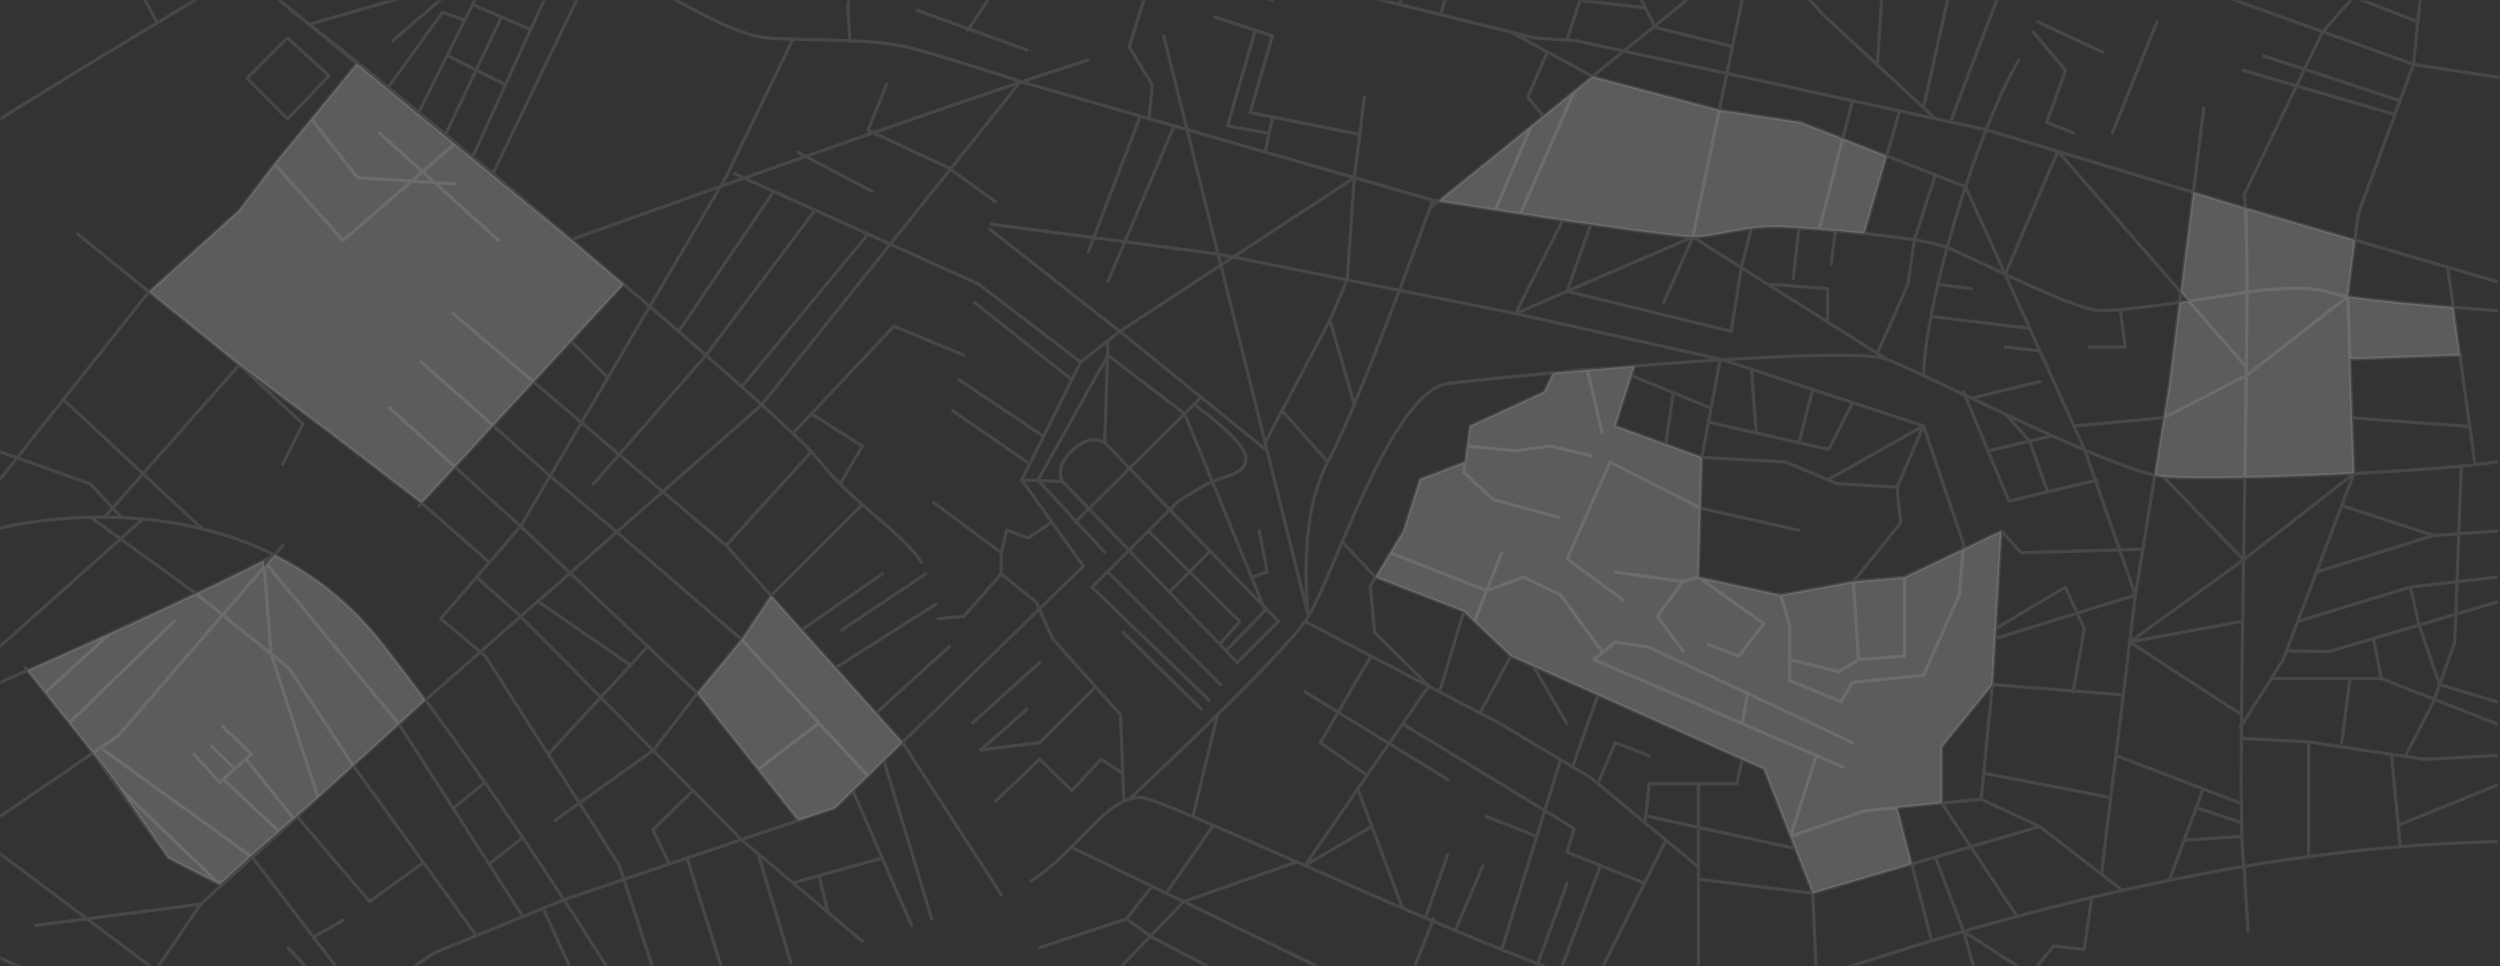<?xml version="1.0" encoding="UTF-8"?> <svg xmlns="http://www.w3.org/2000/svg" width="766" height="296" viewBox="0 0 766 296" fill="none"><rect x="0" y="0" width="766" height="296" fill="#333333" stroke="none"/><mask id="mask0_330_9934" style="mask-type:alpha" maskUnits="userSpaceOnUse" x="0" y="0" width="766" height="296"><rect width="766" height="296" fill="#D9D9D9"></rect></mask><g mask="url(#mask0_330_9934)"><path d="M95.405 36.472L84.105 50.215L105.107 73.71L126.123 55.498L109.586 54.449L95.405 36.472Z" fill="white" fill-opacity="0.2"></path><path d="M139.303 44.078L109.361 19.5L95.405 36.472L109.586 54.449L126.123 55.498L129.464 52.604L139.303 44.078Z" fill="white" fill-opacity="0.2"></path><path d="M163.473 116.98L191.086 87.06C185.682 82.444 180.131 77.728 174.527 72.992L139.303 44.078L129.464 52.604L133.16 55.945L126.123 55.498L105.107 73.71L84.105 50.215L73.347 64.372L45.693 89.41L73.346 111.782L73.351 111.787L73.356 111.781L101 132.5L129.204 154.111L139.393 143.071L151.095 130.392L163.473 116.98Z" fill="white" fill-opacity="0.2"></path><path d="M129.464 52.604L126.123 55.498L133.16 55.945L129.464 52.604Z" fill="white" fill-opacity="0.2"></path><path d="M601.502 168.288L600.303 182.325L589.359 206.915L567.636 209.062L564.093 214.962L548.345 208.522V202.083V191.362L545.553 182.325L520.392 176.845L521.006 155.69L521.458 140.14L521.456 140.14L494.929 130.487L499.867 115.054L500.797 112.149C495.889 112.535 491.045 112.934 486.368 113.334C482.765 113.642 479.26 113.951 475.901 114.254L473.144 120.068L450.385 130.532L448.925 141.553L435.103 146.835L430.014 162.704L425.983 169.37L421.463 176.846L448.511 187.338L448.515 187.341L462.923 201.014L469.725 204.051L489.589 212.921L533.797 232.66L533.8 232.661L540.492 235.603L550.053 259.981L555.43 273.689L555.43 273.691L555.431 273.691L585.755 264.775L581.264 247.454L594.941 246.071L594.938 246.068V228.893L610.491 209.752L611.482 192.596L613.208 162.703L601.502 168.288Z" fill="white" fill-opacity="0.2"></path><path d="M261.337 242.263L276.513 227.473L276.511 227.469L236.279 182.529L227.278 195.97L227.276 195.973L213.692 212.409L213.688 212.414L244.608 251.393L255.877 247.584L261.337 242.263Z" fill="white" fill-opacity="0.2"></path><path d="M440.771 61.619C443.721 62.089 450.154 63.109 458.153 64.347C460.588 64.724 463.167 65.121 465.838 65.529C486.106 68.624 511.611 72.342 518.694 72.587L526.784 33.715L526.695 33.702L488.278 23.568L487.966 23.399L440.771 61.619Z" fill="white" fill-opacity="0.2"></path><path d="M519.94 72.584C527.627 72.073 535.838 69.041 545.581 69.521C550.392 69.766 560.837 70.472 571.196 71.535L578.062 47.756L564.617 42.498L551.721 37.455L526.784 33.715L518.694 72.587C519.21 72.605 519.629 72.605 519.94 72.584Z" fill="white" fill-opacity="0.2"></path><path d="M68.219 188.423L60.084 181.905C51.499 185.963 42.352 190.168 33.853 194.023C23.781 198.591 14.618 202.668 8.373 205.428L21.183 221.519L28.488 230.694L36.206 225.409L68.219 188.423Z" fill="white" fill-opacity="0.2"></path><path d="M83.019 200.284L80.96 173.703L68.219 188.423L83.019 200.284Z" fill="white" fill-opacity="0.2"></path><path d="M60.084 181.905L68.219 188.423L80.96 173.703L80.81 171.77C79.335 172.527 77.78 173.314 76.157 174.124C75.863 174.27 75.567 174.418 75.269 174.566C70.626 176.873 65.466 179.36 60.084 181.905Z" fill="white" fill-opacity="0.2"></path><path d="M108.245 234.585L122.245 221.87L122.243 221.866L81.706 172.84L80.96 173.703L83.019 200.284L88.428 204.618L108.244 234.583L108.245 234.585Z" fill="white" fill-opacity="0.2"></path><path d="M83.019 200.284L97.488 244.355L108.245 234.585L108.244 234.583L88.428 204.618L83.019 200.284Z" fill="white" fill-opacity="0.2"></path><path d="M130.358 214.502C126.059 208.719 121.631 202.894 117.105 197.097C107.332 184.58 95.914 175.941 84.112 170.061L81.706 172.84L122.243 221.866L122.245 221.87L130.358 214.502Z" fill="white" fill-opacity="0.2"></path><path d="M97.488 244.355L83.019 200.284L68.219 188.423L36.206 225.409L28.488 230.694L33.46 236.94L51.565 262.911L67.362 271L76.89 262.338L85.521 254.802L97.472 244.369L97.488 244.355Z" fill="white" fill-opacity="0.2"></path><path d="M569.462 202.081L567.841 178.211L545.553 182.325L548.345 191.362V202.083L563.562 205.834L569.462 202.081Z" fill="white" fill-opacity="0.2"></path><path d="M567.841 178.211L569.462 202.081L563.562 205.834L548.345 202.083V208.522L564.093 214.962L567.636 209.062L589.359 206.915L600.303 182.325L601.502 168.288L583.561 176.845L567.841 178.211Z" fill="white" fill-opacity="0.2"></path><path d="M751.667 94.153C741.395 93.318 727.574 92.065 719.371 90.798L719.368 90.824L688.262 115.054L688.259 115.056C688.147 124.91 687.994 135.491 687.828 146.314C697.996 146.101 709.804 145.658 721.234 145.074L721.236 145.073L721.245 145.065L720.655 128.008L720.033 110.026L753.706 108.856L751.667 94.153Z" fill="white" fill-opacity="0.2"></path><path d="M688.47 89.488C688.47 89.488 688.461 89.489 688.443 89.492C688.433 97.092 688.364 105.749 688.259 115.056L688.262 115.054L719.368 90.824L719.371 90.798C716.521 90.357 714.35 89.915 713.24 89.488C706.575 86.921 688.47 89.488 688.47 89.488Z" fill="white" fill-opacity="0.2"></path><path d="M664.68 117.876L663.055 127.973L688.259 115.056C688.364 105.749 688.433 97.092 688.443 89.492C687.924 89.578 679.89 90.898 670.605 92.243C669.69 92.376 668.764 92.508 667.831 92.64L664.68 117.876Z" fill="white" fill-opacity="0.2"></path><path d="M688.47 89.488C688.47 89.488 706.575 86.921 713.24 89.488C714.35 89.915 716.521 90.357 719.371 90.798L721.561 73.562L688.005 63.741L688.003 63.741C688.337 68.986 688.458 78.037 688.443 89.492L688.47 89.488Z" fill="white" fill-opacity="0.2"></path><path d="M670.605 92.243C679.89 90.898 687.924 89.578 688.443 89.492C688.458 78.037 688.337 68.986 688.003 63.741L672.041 58.918L668.221 89.514L670.605 92.243Z" fill="white" fill-opacity="0.2"></path><path d="M660.215 145.615C661.183 145.83 662.052 145.979 662.812 146.055C667.301 146.504 676.557 146.55 687.828 146.314C687.994 135.491 688.147 124.91 688.259 115.056L663.055 127.973L660.215 145.615Z" fill="white" fill-opacity="0.2"></path><path d="M11.775 -1.067L38.797 -10.825L48.15 6.995M165.646 -21.229C175.9 -17.641 197.038 -6.051 197.038 -6.051C197.038 -6.051 222.754 10.613 234.959 11.603C247.164 12.609 267.161 11.588 278.96 14.651C290.745 17.729 312.663 24.98 312.663 24.98L363.751 39.722L414.96 54.429M688.47 89.488C688.47 89.488 706.575 86.921 713.24 89.488C714.35 89.915 716.521 90.357 719.371 90.798M688.47 89.488C688.47 89.488 688.461 89.489 688.443 89.492M688.47 89.488L688.443 89.492M764.928 95.163C764.928 95.163 759.27 94.772 751.667 94.153M83.084 -1.682C83.084 -1.682 97.616 -5.165 105.107 -7.747C112.599 -10.329 113.064 -10.149 122.252 -10.84C131.439 -11.515 139.771 -12.927 149.694 -26.603M107.936 -27.459L101.721 -6.652M153.647 -16.335L128.321 34.468M174.668 -17.431L144.823 48.083M144.823 1.396L162.598 9.067M136.496 41.192L153.655 5.222M137.047 16.977L154.882 26M183.142 -13.332L151.015 53.233M142.436 6.185L135.605 3.768L118.926 26.782M149.688 -8.379L145.89 -9.52L120.369 12.473M124.379 -1.067L94.789 7.445M191.09 87.056L191.086 87.06M128.368 155.017L129.204 154.111M216.671 -13.332L227.976 -7.823M260.387 12.473L259.727 1.394L262.729 -6.653M323.273 -25.778L360.804 -5.571M281.119 3.182L314.642 15.327M320.332 -26.588L296.507 9.261M318.043 -1.068L308.435 -1.923M438.15 63.742L440.771 61.619M538.568 -17.581L487.966 23.399M389.893 0.089L369.822 -5.571M404.315 -4.685L470.16 11.603L482.92 12.474L608.56 39.736L672.041 58.918M764.899 86.245L721.561 73.562M433.35 -14.429L428.816 1.379M448.842 -19.727L441.365 4.488M462.922 9.817L487.966 23.399M643.882 267.866L654.301 182.325L638.763 137.873L602.238 57.211L578.062 47.756M530.449 14.169L507.21 8.404L494.929 -15.841M536.211 -11.576L526.784 33.715M518.691 72.599L577.99 110.025M518.691 72.599L518.694 72.587M518.691 72.599L480.166 89.239M538.575 -17.581L558.617 4.488L593.01 36.359M464.331 96.078L464.33 96.078M464.331 96.078L480.166 89.239M464.331 96.078L428.775 88.959M303.638 68.681L373.236 77.838L377.858 78.764M305.05 61.834L290.563 51.37L265.943 39.901L271.693 25.744M349.374 35.578L333.475 77.118M359.732 38.581L339.48 86.246M303.31 70.258L343.123 101.529L377.858 78.764M414.957 54.45L412.78 85.751L412.778 85.756M414.957 54.45L414.96 54.429M414.957 54.45L377.858 78.764M418.05 29.799L414.96 54.429M387.649 135.652L407.48 98.031L412.778 85.756M414.958 123.881L407.482 98.03M406.855 141.55L392.833 125.832M372.355 5.222L389.89 10.987L383.044 34.467L416.627 41.192M387.649 46.597L389.886 35.834M384.624 9.263L376.097 38.582L388.782 40.789M482.405 27.908L465.838 65.529M465.831 65.544L465.838 65.529M469.228 38.581L458.153 64.347M458.149 64.357L458.153 64.347M478.817 67.495L464.33 96.078M464.33 96.078L527.082 110.025L589.354 130.487L581.262 149.252L582.328 160.257L567.841 178.211M464.33 96.078L428.775 88.959M567.841 178.211L569.462 202.081L563.562 205.834L548.345 202.083M567.841 178.211L545.553 182.325M567.841 178.211L583.561 176.845M548.339 202.081L548.345 202.083M560.34 146.835L589.359 130.487L601.639 166.682L601.502 168.288M545.553 182.325L548.345 191.362V202.083M545.553 182.325L520.392 176.845M520.392 176.845L540.493 191.092L532.716 201.015L523.484 197.532M520.392 176.845L515.677 178.211M520.392 176.845L521.006 155.69M521.458 140.14L527.088 110.025M521.458 140.14L521.006 155.69M521.458 140.14L521.456 140.14M500.799 112.142L500.797 112.149M494.929 130.487L521.456 140.14M494.929 130.487L499.867 115.054M494.929 130.487L500.797 112.149M521.456 140.14L547.203 141.551L562.756 148.187L581.266 149.253M567.64 123.34L560.344 137.722L523.488 129.33M536.624 113.148L538.095 132.664M555.424 119.332L551.191 135.65M524.277 125.082L499.867 115.054M499.867 115.054L500.797 112.149M510.47 135.65L512.691 120.323M551.202 162.493L521.012 155.693L521.006 155.69M497.322 183.856L480.163 171.246L493.314 141.551L521.006 155.69M494.929 175.27L515.677 178.213L507.78 188.842L515.677 199.41M490.888 132.664L486.368 113.334M477.482 158.44L457.366 153.006L448.508 144.704L448.925 141.553M487.407 139.599L475.066 136.672L464.333 138.143L449.575 136.672M448.929 141.551L448.925 141.553M437.79 210.128L421.156 193.764L419.82 179.563L421.463 176.846M411.235 166.005L421.459 176.844L421.463 176.846M533.797 232.66L540.492 235.603M533.797 232.66L489.589 212.921M533.797 232.66L533.8 232.661M540.492 235.603L533.8 232.661M540.492 235.603L550.053 259.981M556.541 299.541L555.43 273.691M399.847 190.4L459.521 221.656L487.414 238.29L520.397 265.643V309.989M399.847 212.004L443.578 238.816M420.091 201.014L404.538 227.557L418.049 236.939M437.798 210.128L399.847 265.193L420.339 253.243M429.745 278.24L416.009 241.73M429.743 221.791L482.301 253.843L480.154 261.079L504.024 270.657M510.463 257.417L488.35 301.658M478.164 232.781L460.119 290.924M454.408 265.193L445.881 285.084M470.859 256.275L455.487 250.195M480.155 270.658L470.863 296.089M490.408 265.193L478.158 297.289M443.572 261.862L436.756 281.243M448.515 187.339L448.515 187.341M441.084 212.005L448.515 187.341M462.919 201.014L453.446 218.489M469.713 204.032L469.725 204.051M480.162 221.791L469.725 204.051M489.59 212.919L489.589 212.921M481.829 234.972L489.589 212.921M489.581 240.106L494.926 227.556L505.299 231.579M504.031 252.072L505.307 240.107H532.194L533.8 232.661M520.392 265.645V240.108M505.309 250.195L550.053 259.981M550.061 259.983L550.053 259.981M520.392 269.398L555.43 273.691M650.28 272.805L624.969 253.244L585.755 264.775M618.027 280.791L594.941 246.071M593.003 262.642L601.635 285.386M601.635 285.386L641.073 310.832M601.635 285.386L609.817 313.985L629.198 289.83L638.641 290.926L640.878 274.998M591.846 288.266L585.755 264.775M581.263 247.447L581.264 247.454M451.757 190.401L460.119 169.368M425.978 169.368L425.983 169.37M490.892 199.663L478.161 182.324L466.887 176.844L455.492 180.988L425.983 169.37M535.404 212.919L533.798 221.791M567.63 227.557L505.299 198.328L494.925 196.722L488.35 202.081L564.628 234.974M569.464 202.081L583.561 201.015V176.845M583.561 176.845L601.502 168.288M656.071 168.288L619.335 169.369L613.21 162.703L601.502 168.288M611.311 195.655L654.307 182.324L660.215 145.615M675.249 33.221L672.041 58.918M650.576 212.92L610.493 209.752L606.995 244.851M646.747 244.355L608.015 236.939M611.311 192.697L611.482 192.596M635.166 212.003L638.649 192.697L632.809 179.877L611.482 192.596M556.537 231.476L548.611 256.277L571.069 248.485L581.264 247.454M624.964 253.244L606.994 244.852L594.941 246.071M373.054 218.985L365.517 250.196M648.314 231.476L686.761 246.218M664.676 269.728L675.049 241.73M686.837 252.071L672.921 247.447M686.764 256.276L669.86 257.417M686.837 218.987L652.548 196.723L687.437 171.517L721.234 145.074M719.369 90.826L720.033 110.026M686.762 190.4L652.548 196.72M635.448 130.532L663.041 127.98L663.055 127.973M744.033 -24.771L739.484 19.725L722.58 65.543L721.561 73.562M744.028 -28L720.173 0.148L711.586 9.816L687.581 59.733M687.987 112.141L670.605 92.243M614.396 84.053L630.534 46.372L668.221 89.514M660.897 6.694L647.235 40.788M685.106 -22.04L728.942 -10.211L742.168 -6.533L764.897 -3.065M765.76 23.748L739.488 19.725L681.39 -1.172L654.308 -11.951M705.825 -16.44L704.083 -7.628L740.819 6.694M749.965 81.877L751.667 94.153M758.357 142.392L753.706 108.856M720.022 110.026L720.033 110.026M754.146 108.84L753.706 108.856M720.292 127.981L720.655 128.008M756.727 130.699L720.655 128.008M649.653 94.878L651.199 106.332H640.21M591.642 96.965L621.892 100.613M625.009 107.501L614.396 106.331M604.028 121.99L625.015 116.915M593.742 87.087L604.025 88.453M593 53.608L586.545 73.515L584.609 87.086L575.211 108.268M536.625 69.956L533.532 81.966L530.455 101.528L480.163 89.247L480.166 89.239M487.414 68.755L480.166 89.239M551.196 69.958L549.455 85.375M542.629 87.087L560.029 88.453V98.031M562.371 70.737L561.019 80.931M567.631 30.849L564.617 42.498M557.513 69.956L564.617 42.498M582.042 33.972L578.062 47.756M571.188 71.563L571.196 71.535M518.694 72.599L509.836 92.566M733.812 35.084L687.288 21.543M735.364 30.848L693.645 17.127M622.981 9.817L632.889 21.541L627.124 37.5L635.441 40.787M624.365 6.694L644.301 16.002M575.211 19.86L577.988 -22.25M597.612 37.366L614.937 -8.227M633.776 -21.498L620.94 -24.77M599.834 -13.678L589.355 32.98M504.153 2.37L484.082 0.088L480.163 12.068M474.123 15.898L468.118 29.8L472.922 35.58M488.338 0.583L490.425 -8.664M498.788 -8.227L508.396 -6.606M500.348 -26.873L510.797 -24.771M399.089 -13.332L395.261 -8.663M353.484 -9.52L345.978 14.395L353.049 26L352.058 36.358M721.239 145.064L721.236 145.073M686.455 222.858L699.591 202.081L721.236 145.073M764.895 162.705L745.634 164.071L717.501 154.898M709.772 175.269L745.636 164.07M754.153 142.393L752.141 196.723L745.641 214.963L737.099 231.476M686.76 226.237L707.357 227.302L742.877 232.662L764.9 231.476M695.92 207.89H729.623L764.902 221.747M700.612 199.408L713.597 199.663L764.895 184.515M729.614 207.89L727.212 195.655M764.895 214.962L747.48 209.752L741.205 191.512L738.518 179.878L764.895 176.845M704.036 190.401L738.52 179.877M720.023 207.89L717.501 227.557M662.811 146.055L687.431 171.516M601.635 120.067L615.522 153.56L642.664 147.045M628.796 133.505L609.13 138.144M627.39 150.708L621.896 135.125L614.525 126.943M707.355 227.301V261.86M732.759 231.13L735.417 259.414M764.9 240.648L734.8 252.868M388.272 138.143L343.13 101.528L331.12 110.956L313.075 147.075L331.945 173.452L276.513 227.473M111.232 307.003L132.986 292.006L172.829 275.657L244.608 251.393M36.447 314.013L44.749 301.523L61.533 277.007L97.472 244.369M312.661 24.994L233.411 124.001L130.365 214.496L130.358 214.502M225.128 53.233L299.845 87.056L331.116 110.956M203.249 306.508L189.798 265.194L148.709 201.015L135.018 189.576L159.518 161.247L199.091 93.902L222.33 54.449L242.942 12.069M237.091 58.651L207.922 101.527M249.746 64.372L216.328 108.839L181.814 148.291M265.946 71.714L227.274 118.493M242.943 132.799L273.914 99.906L295.352 108.839M257.435 148.292L264.206 136.672L248.608 126.779M319.754 133.686L293.798 116.361M328.417 116.361L298.677 92.731M314.643 141.55L291.839 125.832M286.045 153.951L306.778 169.369V175.839L295.353 188.84L287.502 189.576M344.357 245.482L343.322 218.985L322.499 195.671L317.5 184.516L306.781 175.839M322.289 159.971L315.023 164.85L308.433 162.403L306.781 169.368M244.609 46.718L267.247 58.653M174.953 104.545L186.258 115.729M138.876 96.08L163.473 116.98M306.776 274.067L276.513 227.473M285.504 281.557L270.822 233.021M279.318 283.569L261.337 242.263M261.333 242.255L261.337 242.263M265.945 237.765L227.276 195.973M129.107 110.954L151.095 130.392M119.407 125.023L139.393 143.071M244.611 251.397L244.608 251.393M264.209 288.372L227.188 257.282L159.527 188.84L146.031 176.845M149.944 172.327L129.204 154.111M198.513 198.074L167.963 231.086M164.832 184.216L193.19 203.823M264.209 154.596L236.286 182.519L236.279 182.529M170.051 251.396L200.136 229.914L213.688 212.414M212.336 242.255L200.04 254.235L205.115 264.743M210.514 262.911L222.494 300.938M232.259 261.545L242.362 295.053M232.259 235.814L250.919 221.522M270.33 175.839L245.664 192.999M258.003 192.999L283.674 175.839M256.067 204.619L286.783 185.073M268.488 218.475L290.886 198.074M222.5 167.133L248.607 138.399M242.943 270.508L270.326 262.911M253.711 279.56L250.919 268.301M318.56 202.997L298.008 221.522M314.64 217.318L300.483 229.778L318.558 227.556L335.537 210.652M305.057 245.483L318.568 232.602L328.417 242.255L337.319 232.602L344.029 236.941M160.195 280.835L122.245 221.87M83.019 200.284L97.488 244.355M83.019 200.284L80.96 173.703M83.019 200.284L68.219 188.423M83.019 200.284L88.428 204.618L108.244 234.583L108.245 234.585M97.488 244.355L108.245 234.585M97.488 244.355L97.472 244.369M91.048 250.195L113.236 276.257L129.149 264.742M145.97 286.676L108.245 234.585M60.084 181.905L68.219 188.423M60.084 181.905C51.499 185.963 42.352 190.168 33.853 194.023M60.084 181.905L36.927 165.124M60.084 181.905C65.466 179.36 70.626 176.873 75.269 174.566M27.702 158.44L27.751 158.476M105.098 281.932L96.842 286.676M111.229 307.003L77.331 262.656L76.89 262.338M31.678 229.779L76.89 262.338M7.729 204.618L8.373 205.428M51.565 262.911L33.46 236.94L28.488 230.694M51.565 262.911L67.362 271M51.565 262.911L28.488 230.694M10.884 283.57L61.536 277.009M47.646 297.29L0.011 261.545M0.011 250.195L28.488 230.694M86.648 167.131L84.112 170.061M21.181 221.521L21.183 221.519M53.323 190.4L21.183 221.519M13.816 212.259L33.853 194.023M33.857 194.018L33.853 194.023M43.472 159.282L36.927 165.124M0.011 198.074L36.927 165.124M37.257 158.576L27.694 148.292L0.011 138.399M0.011 146.835L45.424 89.653L45.693 89.41M109.596 19.214L109.361 19.5M84.105 50.215L105.107 73.71L126.123 55.498M84.105 50.215L73.347 64.372L45.693 89.41M84.105 50.215L95.405 36.472M139.636 43.79L139.303 44.078M152.813 73.711L133.16 55.945M116.393 40.789L129.464 52.604M95.399 36.464L95.405 36.472M139.626 56.355L133.16 55.945M32.042 158.44L73.351 111.787M19.422 122.396L61.922 162.013M86.647 142.197L92.817 129.857L73.351 111.787M23.82 71.714L45.693 89.41M59.346 231.087L67.362 239.719L77.015 231.087L68.173 222.56M64.893 228.667L71.949 235.603M68.424 238.757L85.521 254.802M85.748 255.015L85.521 254.802M75.32 232.602L89.537 250.197M36.569 241.399L67.362 271M67.362 271L76.89 262.338M148.545 239.718L138.876 247.72M160.201 256.637L149.843 264.743M166.415 278.299L182.013 312.543M161.853 300.938H167.963L174.208 314.72M88.303 290.429L94.038 296.615M0.011 293.523L31.252 307.83L36.447 314.015M287.55 301.794L261.369 309.991M687.581 265.462L688.767 285.084M766 312.423L708.247 306.178M689.45 297.291H638.753M416.638 302.425L329.101 259.985M318.568 290.339L345.17 281.557L352.962 271.544M371.781 252.869L357.354 273.691M325.57 311.956L337.475 302.423L362.681 276.257L397.315 264.081M345.169 281.557L352.96 287.171L385.702 304.196M439.205 281.557L428.2 309.6L476.541 309.3M542.733 304.196L545.96 313.984L558.616 309.301M325.573 147.496L313.068 147.075M338.495 135.786L339.471 104.395M368.046 121.718L329.464 159.97M370.521 214.587L334.566 179.893L360.673 153.952C360.673 153.952 367.593 149.088 372.157 147.301C376.721 145.5 382.561 144.674 381.645 139.615C380.729 134.556 365.852 123.897 365.852 123.897M351.877 162.703L379.845 190.401L373.735 197.412M370.756 168.858L358.281 181.408M373.994 209.754L339.48 175.27M338.506 169.235L318.029 147.077L339.482 108.84L362.946 126.78L387.657 187.04L375.647 199.41M368.039 217.23L344.019 193.675M383.462 176.845L388.266 175.269L385.864 162.703M88.581 2.686C104.853 14.98 140.634 44.345 174.527 72.992M282.242 172.327C277.738 164.07 261.224 154.312 250.716 140.8C246.106 134.874 220.845 112.484 191.086 87.06M618.521 18.434C606.511 38.701 590.207 90.058 589.352 115.054M356.565 10.987L400.897 188.839C400.897 188.839 397.084 159.565 406.842 141.55C412.254 131.558 421.56 107.979 428.775 88.959M439.013 61.354C439.013 61.354 434.568 73.687 428.775 88.959M0.008 209.107C0.008 209.107 3.182 207.723 8.373 205.428M84.093 170.06C83.054 170.61 81.96 171.179 80.818 171.766M0.008 161.818C0.008 161.818 11.363 158.835 27.751 158.476M193.848 309.21C193.848 309.21 166.696 263.379 130.358 214.502M345.974 244.852C345.974 244.852 393.459 200.851 400.905 188.841C408.351 176.831 426.366 119.783 443.63 117.531C448.583 116.885 460.763 115.622 475.901 114.254M764.896 141.551C756.805 142.846 739.503 144.141 721.234 145.074M315.975 269.908C330.282 260.9 339.154 243.636 349.723 244.387C360.291 245.137 502.174 315.696 525.443 309.691C548.713 303.686 653.8 260.15 764.892 257.898M0.008 36.464C0.008 36.464 66.063 -4.82 103.594 -25.087M333.285 18.433C290.499 31.945 175.054 73.424 175.054 73.424L174.527 72.992M74.831 -8.844L109.361 19.5M687.578 59.733C687.747 60.58 687.888 61.934 688.003 63.741M687.578 265.464C685.907 256.736 687.025 198.688 687.828 146.314M95.405 36.472L109.586 54.449L126.123 55.498M95.405 36.472L109.361 19.5M126.123 55.498L129.464 52.604M126.123 55.498L133.16 55.945M139.303 44.078L109.361 19.5M139.303 44.078L129.464 52.604M139.303 44.078L174.527 72.992M129.464 52.604L133.16 55.945M163.473 116.98L191.086 87.06M163.473 116.98L151.095 130.392M163.473 116.98L222.496 167.134L236.279 182.529M191.086 87.06C185.682 82.444 180.131 77.728 174.527 72.992M45.693 89.41L73.346 111.782L73.351 111.787M73.351 111.787L73.356 111.781L101 132.5L129.204 154.111M129.204 154.111L139.393 143.071M139.393 143.071L151.095 130.392M139.393 143.071L159.52 161.248L213.685 212.41L213.688 212.414M151.095 130.392L168.574 145.843L188.976 163.018L227.273 195.97L227.276 195.973M601.502 168.288L600.303 182.325L589.359 206.915L567.636 209.062L564.093 214.962L548.345 208.522V202.083M601.502 168.288L613.208 162.703L611.482 192.596M500.797 112.149C495.889 112.535 491.045 112.934 486.368 113.334M500.797 112.149C534.47 109.502 571.184 107.472 577.992 110.025C589.394 114.301 642.067 141.58 660.215 145.615M486.368 113.334C482.765 113.642 479.26 113.951 475.901 114.254M486.368 113.334L486.324 113.148L475.906 114.244L475.901 114.254M475.901 114.254L473.144 120.068L450.385 130.532L448.925 141.553M448.925 141.553L435.103 146.835L430.014 162.704L425.983 169.37M425.983 169.37L421.463 176.846M421.463 176.846L448.511 187.338L448.515 187.341M448.515 187.341L462.923 201.014L469.725 204.051M469.725 204.051L489.589 212.921M550.053 259.981L555.43 273.689L555.43 273.691M555.43 273.691L555.431 273.691L585.755 264.775M585.755 264.775L581.264 247.454M581.264 247.454L594.941 246.071M594.941 246.071L594.938 246.068V228.893L610.491 209.752L611.482 192.596M261.337 242.263L276.513 227.473M261.337 242.263L255.877 247.584L244.608 251.393M276.513 227.473L276.511 227.469L236.279 182.529M236.279 182.529L227.278 195.97L227.276 195.973M227.276 195.973L213.692 212.409L213.688 212.414M213.688 212.414L244.608 251.393M440.771 61.619C443.721 62.089 450.154 63.109 458.153 64.347M440.771 61.619L487.966 23.399M440.771 61.619C439.642 61.439 439.023 61.34 439.023 61.34L414.96 54.429M458.153 64.347C460.588 64.724 463.167 65.121 465.838 65.529M465.838 65.529C486.106 68.624 511.611 72.342 518.694 72.587M518.694 72.587L526.784 33.715M518.694 72.587C519.21 72.605 519.629 72.605 519.94 72.584C527.627 72.073 535.838 69.041 545.581 69.521C550.392 69.766 560.837 70.472 571.196 71.535M526.784 33.715L526.695 33.702L488.278 23.568L487.966 23.399M526.784 33.715L551.721 37.455L564.617 42.498M412.778 85.756L428.775 88.959M412.778 85.756L377.858 78.764M571.196 71.535L578.062 47.756M571.196 71.535C581.819 72.626 592.352 74.094 596.624 75.827C605.061 79.249 634.8 94.622 642.997 95.133C646.967 95.38 657.757 94.064 667.831 92.64M578.062 47.756L564.617 42.498M68.219 188.423L36.206 225.409L28.488 230.694M68.219 188.423L80.96 173.703M33.853 194.023C23.781 198.591 14.618 202.668 8.373 205.428M33.853 194.023C47.68 187.751 63.22 180.554 75.269 174.566M8.373 205.428L21.183 221.519M21.183 221.519L28.488 230.694M80.96 173.703L80.81 171.77M80.96 173.703L81.706 172.84M80.81 171.77L80.809 171.755L80.818 171.766M80.81 171.77C79.335 172.527 77.78 173.314 76.157 174.124C75.863 174.27 75.567 174.418 75.269 174.566M80.81 171.77C80.813 171.768 80.815 171.767 80.818 171.766M80.818 171.766L81.706 172.84M81.706 172.84L84.112 170.061M81.706 172.84L122.243 221.866L122.245 221.87M84.112 170.061C64.444 160.262 43.711 158.125 27.751 158.476M84.112 170.061C95.914 175.941 107.332 184.58 117.105 197.097C121.631 202.894 126.059 208.719 130.358 214.502M27.751 158.476L36.927 165.124M108.245 234.585L122.245 221.87M108.245 234.585L97.472 244.369M122.245 221.87L130.358 214.502M76.89 262.338L85.521 254.802M85.521 254.802L97.472 244.369M751.667 94.153C741.395 93.318 727.574 92.065 719.371 90.798M751.667 94.153L753.706 108.856M719.371 90.798L719.368 90.824L688.262 115.054L688.259 115.056M719.371 90.798L721.561 73.562M688.259 115.056C688.147 124.91 687.994 135.491 687.828 146.314M688.259 115.056C688.364 105.749 688.433 97.092 688.443 89.492M688.259 115.056L663.055 127.973M687.828 146.314C697.996 146.101 709.804 145.658 721.234 145.074M687.828 146.314C676.557 146.55 667.301 146.504 662.812 146.055C662.052 145.979 661.183 145.83 660.215 145.615M721.234 145.074L721.236 145.073M721.236 145.073L721.245 145.065L720.655 128.008M720.655 128.008L720.033 110.026M720.033 110.026L753.706 108.856M688.443 89.492C687.924 89.578 679.89 90.898 670.605 92.243M688.443 89.492C688.458 78.037 688.337 68.986 688.003 63.741M663.055 127.973L664.68 117.876L667.831 92.64M663.055 127.973L660.215 145.615M670.605 92.243C669.69 92.376 668.764 92.508 667.831 92.64M670.605 92.243L668.221 89.514M667.831 92.64L668.221 89.514M721.561 73.562L688.005 63.741L688.003 63.741M688.003 63.741L672.041 58.918M672.041 58.918L668.221 89.514M88.104 11.603L75.719 23.958L88.104 36.463L100.819 23.207L88.104 11.603ZM391.702 190.403L379.106 202.998L325.572 147.512C325.572 147.512 322.524 143.189 329.1 137.499C335.675 131.809 339.473 136.673 339.473 136.673L391.702 190.403Z" stroke="white" stroke-opacity="0.1" stroke-miterlimit="10" stroke-linecap="round" stroke-linejoin="round"></path></g></svg> 
